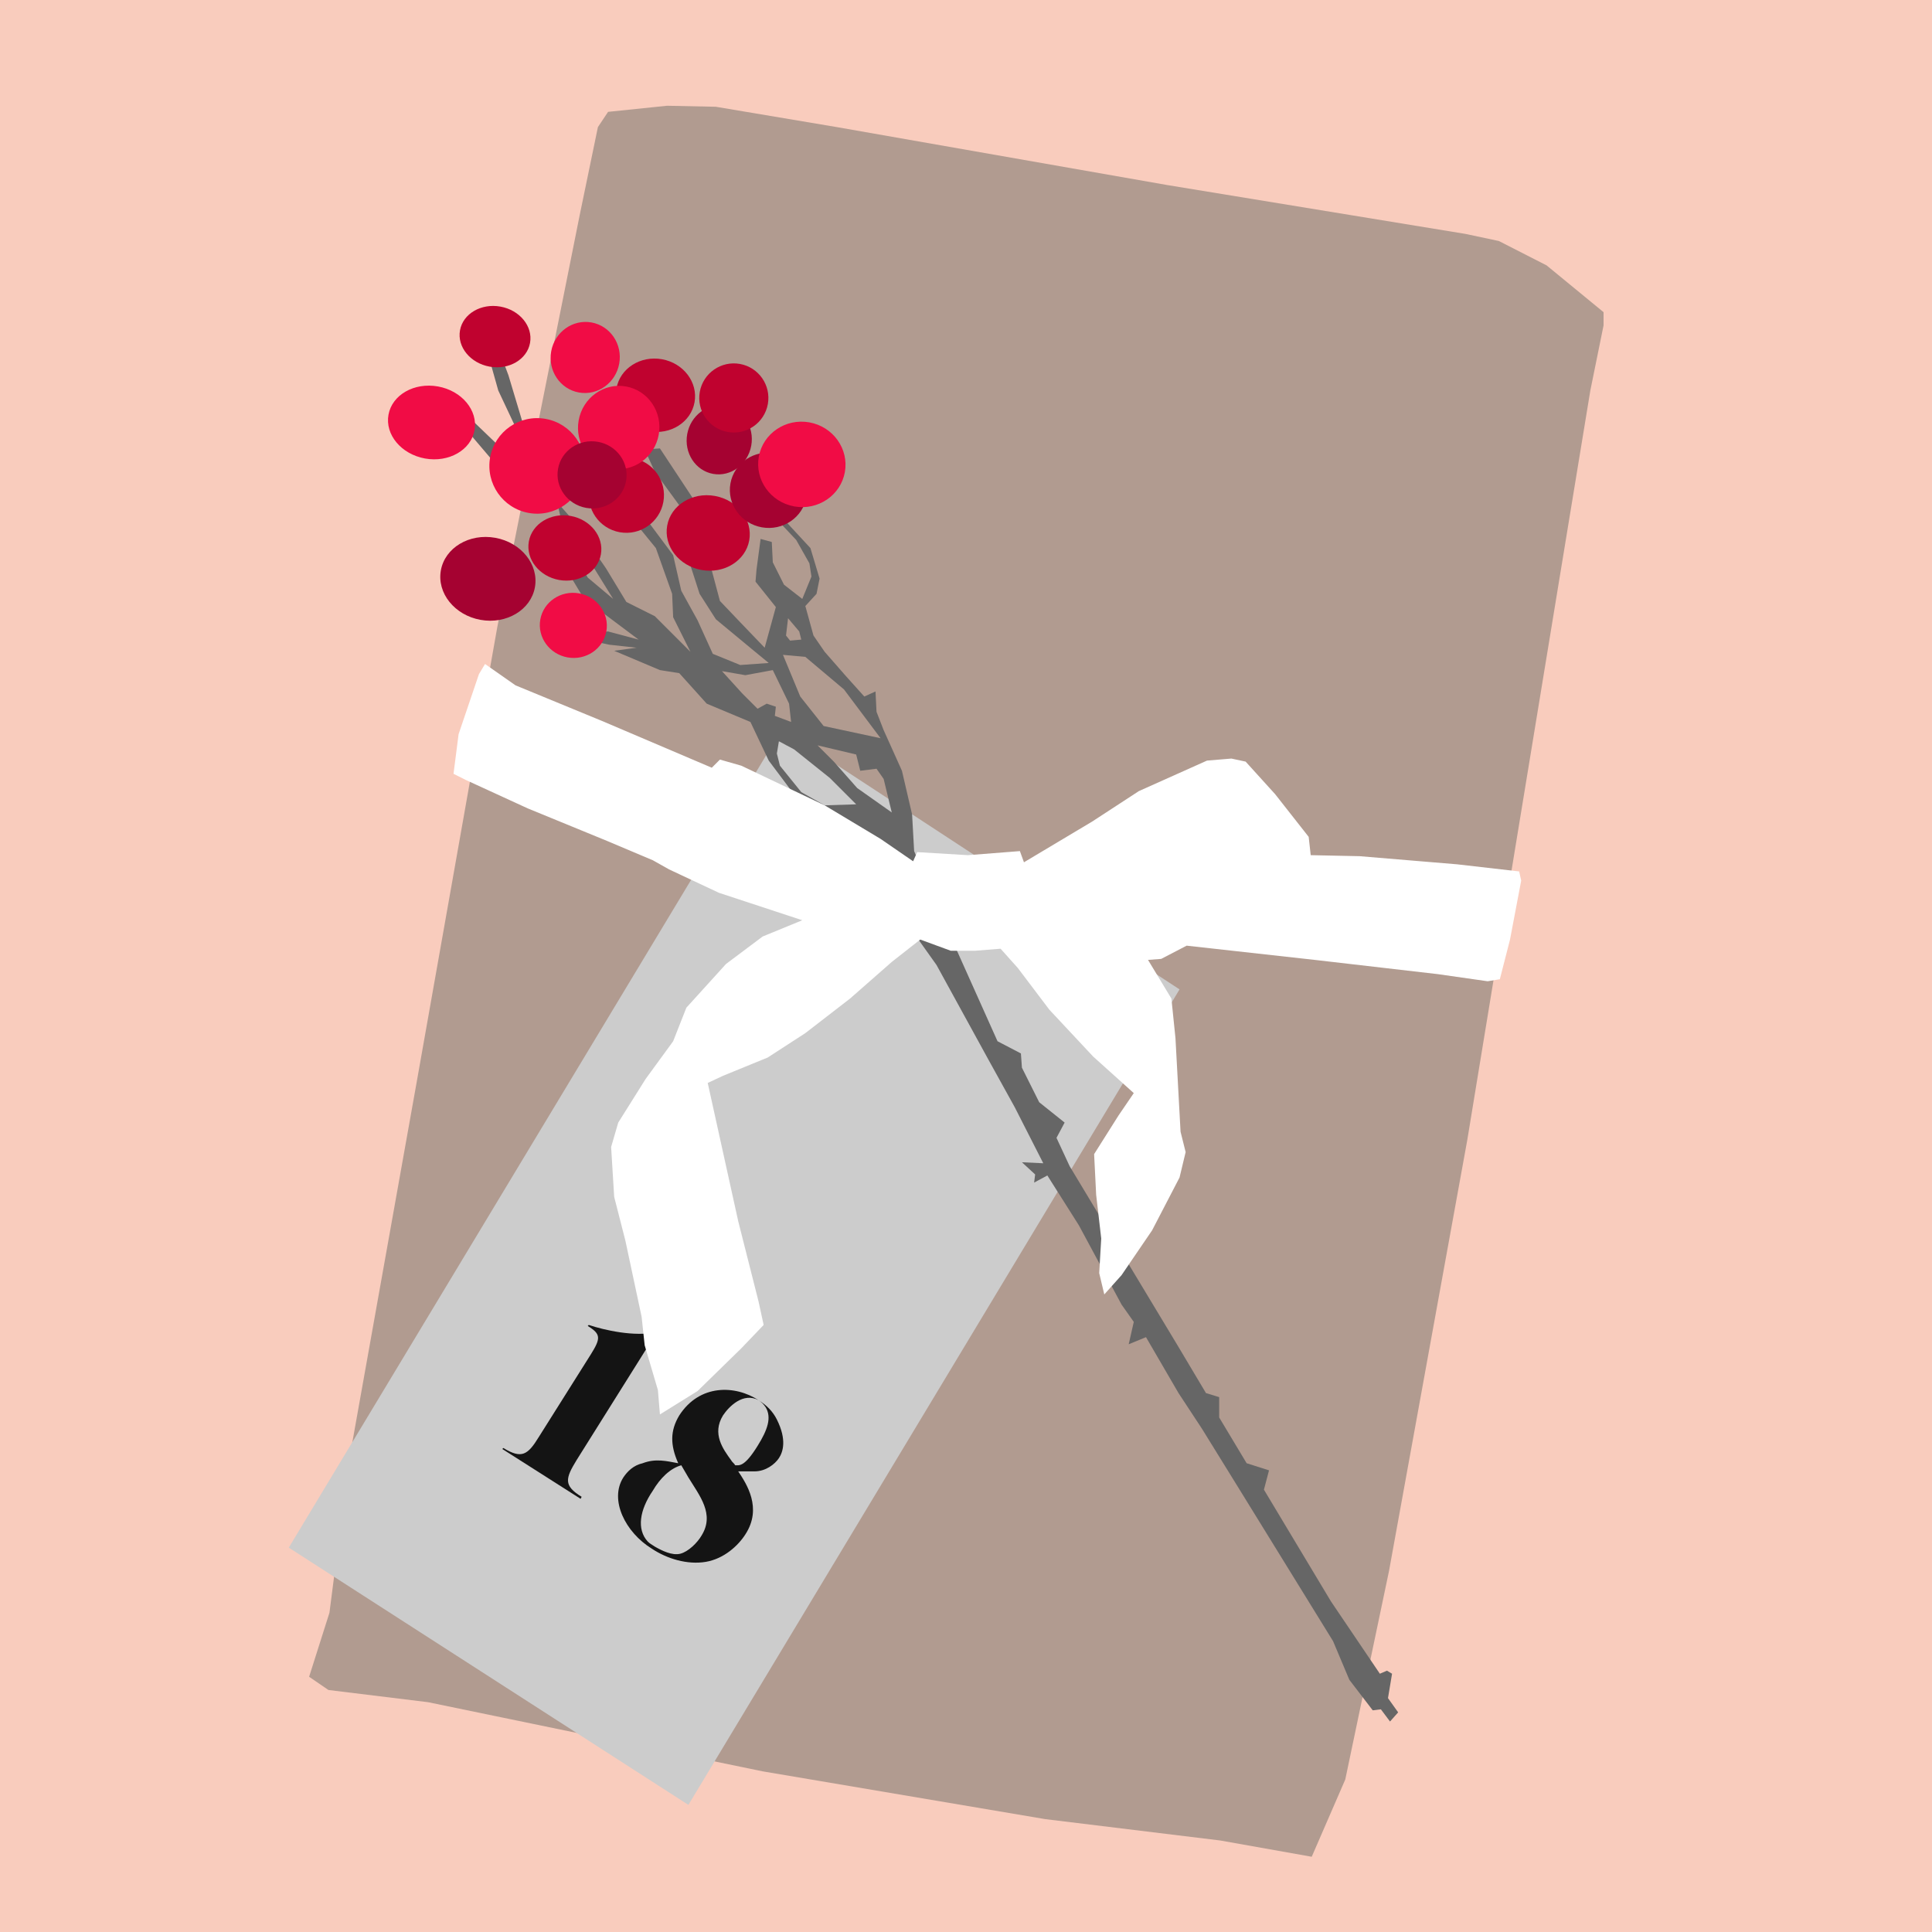 <?xml version="1.0" encoding="utf-8"?>
<!-- Generator: Adobe Illustrator 21.1.0, SVG Export Plug-In . SVG Version: 6.00 Build 0)  -->
<svg version="1.1" id="Ebene_1" xmlns="http://www.w3.org/2000/svg" xmlns:xlink="http://www.w3.org/1999/xlink" x="0px" y="0px"
	 viewBox="0 0 190 190" style="enable-background:new 0 0 190 190;" xml:space="preserve">
<style type="text/css">
	.st0{fill:#F9CCBD;}
	.st1{fill:#B19B90;}
	.st2{fill:#CCCCCC;}
	.st3{fill:#666666;}
	.st4{fill:#C0022F;}
	.st5{fill:#F10C45;}
	.st6{fill:#A50231;}
	.st7{opacity:0.9;}
	.st8{fill:#FFFFFF;}
	.st9{fill:none;}
</style>
<rect class="st0" width="190" height="190"/>
<g>
	<polygon class="st1" points="58.8,12.5 59.8,11 65.6,10.4 70.4,10.5 82.3,12.5 114.8,18.2 144.1,23 147.4,23.7 152.1,26.1 
		157.7,30.7 157.7,32 156.4,38.4 144.3,112.1 136.6,154.5 132.3,175 129,182.6 120,181 102.8,178.9 75,174.2 42.1,167.4 32.3,166.2 
		30.4,164.9 32.4,158.6 34.3,143.8 41,106.3 48.9,61.7 57,21.2 	"/>
	<polygon class="st2" points="116,97.3 76.9,71.7 28.4,152.2 67.7,177.5 	"/>
	<path class="st3" d="M136.5,167l0.4-2.4l-0.5-0.3l-0.7,0.3l-4.8-7.1l-6.6-11l0.5-1.9l-2.2-0.7l-2.7-4.5v-2l-1.3-0.4l-2.8-4.7
		l-10.6-17.6l-1.3-2.8l0.8-1.5l-2.5-2l-1.7-3.4l-0.1-1.4l-2.3-1.2l-5.6-12.5l-2.6-6.2l-0.2-3.6l-1-4.3l-1.8-4L86.2,70l-0.1-2
		L85,68.5l-1.8-2l-2.1-2.4L80,62.5l-0.8-2.9l1.1-1.2l0.3-1.5l-0.9-3l-2.5-2.7l-0.5,0.2l1.6,1.7l1.3,2.3l0.2,1.3l-0.9,2.2l-1.8-1.4
		L76,55.3l-0.1-2L74.8,53l-0.4,3l-0.1,1.2l2,2.5l-1.1,4l-2.4-2.5l-2-2.1l-0.8-3l-2.2-0.8l1,3.1l1.6,2.5l3.5,2.9l1.7,1.4l-2.8,0.2
		l-2.7-1.1L68.6,61L67,58.1l-0.8-3.5L63,50.3l-0.7,0.9l2.2,2.7l1.6,4.5l0.1,2.3l1.7,3.4l-3.5-3.5l-2.8-1.4l-2-3.3l-3.3-4.8l-1.5-1.7
		l0.4,1.8l2.5,3.5l2.6,4.2l-2.5-2.1l-2.1-3.7l-1.2-1.5l-1.3-0.1l1.4,1.7l1.4,3.3l1.2,2l2,1.7l3.6,2.7l-3-0.8l-1.1,0.1l-0.2,0.9
		l1.4,0.3l2.7,0.3L60.4,64l4.5,1.9l1.9,0.3l2.7,3l4.3,1.8l1.8,3.8L78,78l3.5,5l5.9,5.3l4.7,6.6l5.1,9.3l2.6,4.7l2.8,5.5l-2.1-0.1
		l1.3,1.2l-0.1,0.8l1.3-0.7l3.1,4.9l4.2,7.8l1.2,1.7l-0.5,2.2l1.7-0.7l3.2,5.5l2.3,3.5l3.4,5.5l9.5,15.4l1.6,3.8l2.3,3l0.8-0.1
		l0.9,1.2l0.8-0.9L136.5,167z M83,67.8l3.6,4.8L81,71.4l-2.3-2.9L77,64.4l2.2,0.2L83,67.8z M78.6,62.1l0.2,0.8L77.7,63l-0.4-0.5
		l0.2-1.7L78.6,62.1z M76.2,70.4l0.1-0.9l-0.9-0.3l-0.9,0.5L73,68.2L71,66l2.3,0.4l2.7-0.5l1.6,3.3l0.2,1.8L76.2,70.4z M81.1,79.2
		l-2.3-1.3l-2.1-2.6l-0.3-1.2l0.2-1.2l1.5,0.8l3.5,2.8l2.6,2.6L81.1,79.2z M84.3,77.5L82,74.9l-1.6-1.6l3.8,0.9l0.4,1.6l1.6-0.2
		l0.7,1l0.8,3.3L84.3,77.5z"/>
	<polygon class="st3" points="64.9,44.1 68.6,49.7 67.1,50.1 64.4,46.4 63.4,44.2 	"/>
	<polygon class="st3" points="51.4,43.5 49,38.4 48.1,35.2 49.1,34.5 50,36.9 52.1,43.9 	"/>
	<polygon class="st3" points="51.6,46.3 46.5,41.4 45.3,41.6 49.3,46.3 52.2,47.8 	"/>
	<ellipse transform="matrix(0.177 -0.984 0.984 0.177 7.492 75.166)" class="st4" cx="48.7" cy="33.1" rx="3" ry="3.5"/>
	<ellipse transform="matrix(0.177 -0.984 0.984 0.177 -6.021 76.005)" class="st5" cx="42.5" cy="41.6" rx="3.6" ry="4.3"/>
	<ellipse transform="matrix(0.177 -0.984 0.984 0.177 -16.603 94.067)" class="st6" cx="48" cy="57" rx="4.1" ry="4.7"/>
	<ellipse transform="matrix(0.177 -0.984 0.984 0.177 -14.115 106.115)" class="st5" cx="56.4" cy="61.5" rx="3.2" ry="3.3"/>
	<ellipse transform="matrix(0.177 -0.984 0.984 0.177 -7.31 98.959)" class="st4" cx="55.5" cy="53.9" rx="3.2" ry="3.6"/>
	<ellipse transform="matrix(0.177 -0.984 0.984 0.177 -1.587 89.668)" class="st5" cx="52.8" cy="45.8" rx="4.7" ry="4.7"/>
	<ellipse transform="matrix(0.177 -0.984 0.984 0.177 2.774 100.694)" class="st4" cx="61.6" cy="48.7" rx="3.7" ry="3.7"/>
	<ellipse transform="matrix(0.177 -0.984 0.984 0.177 5.75 111.724)" class="st4" cx="69.7" cy="52.4" rx="3.7" ry="4.1"/>
	<ellipse transform="matrix(0.177 -0.984 0.984 0.177 15.593 105.261)" class="st6" cx="70.8" cy="43.3" rx="3.4" ry="3.2"/>
	<ellipse transform="matrix(0.177 -0.984 0.984 0.177 14.763 114.076)" class="st6" cx="75.6" cy="48.2" rx="3.7" ry="3.8"/>
	<ellipse transform="matrix(0.177 -0.984 0.984 0.177 19.921 115.219)" class="st5" cx="78.9" cy="45.7" rx="4.2" ry="4.3"/>
	<ellipse transform="matrix(0.177 -0.984 0.984 0.177 14.772 95.454)" class="st4" cx="64.5" cy="38.9" rx="3.6" ry="3.9"/>
	<ellipse transform="matrix(0.177 -0.984 0.984 0.177 8.738 94.534)" class="st5" cx="60.9" cy="42" rx="4.1" ry="4"/>
	<ellipse transform="matrix(0.177 -0.984 0.984 0.177 12.818 85.621)" class="st5" cx="57.6" cy="35.1" rx="3.5" ry="3.4"/>
	<ellipse transform="matrix(0.177 -0.984 0.984 0.177 20.814 103.243)" class="st4" cx="72.2" cy="39.2" rx="3.4" ry="3.4"/>
	<ellipse transform="matrix(0.177 -0.984 0.984 0.177 1.972 95.702)" class="st6" cx="58.2" cy="46.7" rx="3.3" ry="3.4"/>
	<g class="st7">
		<path d="M57.1,147.4l-7.7-4.9l0.1-0.1c1.8,1.1,2.4,0.7,3.5-1.1l5.1-8.1c1-1.6,1-2-0.3-2.8l0.1-0.1c1.5,0.5,4.5,1.2,6.7,0.7
			l-7.9,12.6c-1.1,1.8-1.3,2.5,0.5,3.6L57.1,147.4z"/>
		<path d="M74.6,137.7c0.8,0.5,1.4,1.1,1.8,1.9c1,2,0.6,3.2,0.2,3.8s-1.3,1.3-2.4,1.3c-0.5,0-1.2,0-1.6,0c0.8,1.2,2.4,3.6,0.7,6.2
			c-0.7,1.1-2.1,2.4-3.9,2.7s-3.8-0.3-5.3-1.3c-2.6-1.6-4.2-4.8-2.8-7c0.4-0.6,1-1.2,1.9-1.4c1.3-0.5,2.4-0.2,3.5,0
			c-0.8-1.8-0.8-3.2,0.1-4.7C68.8,136.1,72.3,136.2,74.6,137.7z M63.7,151.6c0.2,0.2,0.4,0.3,0.7,0.5c0.7,0.4,1.7,0.9,2.5,0.7
			s1.7-1.1,2.1-1.8c1.3-2.1-0.2-3.9-1.3-5.7l-0.7-1.2c-1.1,0.3-2.1,1.3-2.8,2.5C62.9,148.5,62.6,150.4,63.7,151.6z M71.1,139.2
			c-1.1,1.8,0,3.3,0.8,4.4c0.1,0.2,0.3,0.3,0.4,0.5c0.4,0,0.9,0.2,2.2-1.9c1-1.6,1.4-2.8,0.8-3.8c-0.2-0.3-0.4-0.5-0.7-0.7
			C73.1,136.9,71.7,138.3,71.1,139.2z"/>
	</g>
	<polygon class="st8" points="44.6,76.1 45.1,72.2 47.1,66.3 47.7,65.3 50.7,67.4 59.2,70.9 70,75.5 70.8,74.7 72.9,75.3 81.1,79.2 
		86.6,82.5 89.8,84.7 90.2,83.8 95.2,84.1 100.3,83.7 100.7,84.8 107.4,80.8 112,77.8 118.7,74.8 121.1,74.6 122.5,74.9 125.4,78.1 
		128.7,82.3 128.9,84.1 133.7,84.2 143.3,85 149.4,85.7 149.6,86.6 148.5,92.4 147.5,96.3 146.3,96.5 141.4,95.8 129.3,94.4 
		116.7,93 114.2,94.3 112.9,94.4 115.2,98.2 115.6,102.1 116.1,111.3 116.6,113.3 116,115.8 113.3,121 110.3,125.4 108.6,127.3 
		108.1,125.2 108.3,121.8 107.8,117.5 107.6,113.5 110,109.7 111.5,107.5 107.5,103.9 103.2,99.3 100.1,95.2 98.4,93.3 95.9,93.5 
		93.5,93.5 90.5,92.4 87.7,94.6 83.6,98.2 79.2,101.6 75.5,104 71.1,105.8 69.6,106.5 72.6,120.1 74.6,128 75.1,130.3 72.9,132.6 
		68.6,136.8 64.9,139.1 64.7,136.7 63.4,132.3 63.1,129.5 61.5,122 60.4,117.7 60.1,112.8 60.8,110.4 63.5,106.1 66.2,102.4 
		67.5,99.1 71.4,94.8 75,92.1 78.9,90.5 70.7,87.8 65.8,85.5 64.2,84.6 59.7,82.7 51.9,79.5 45.8,76.7 	"/>
</g>
<rect x="26.9" y="77.3" class="st9" width="136.1" height="35.3"/>
</svg>
